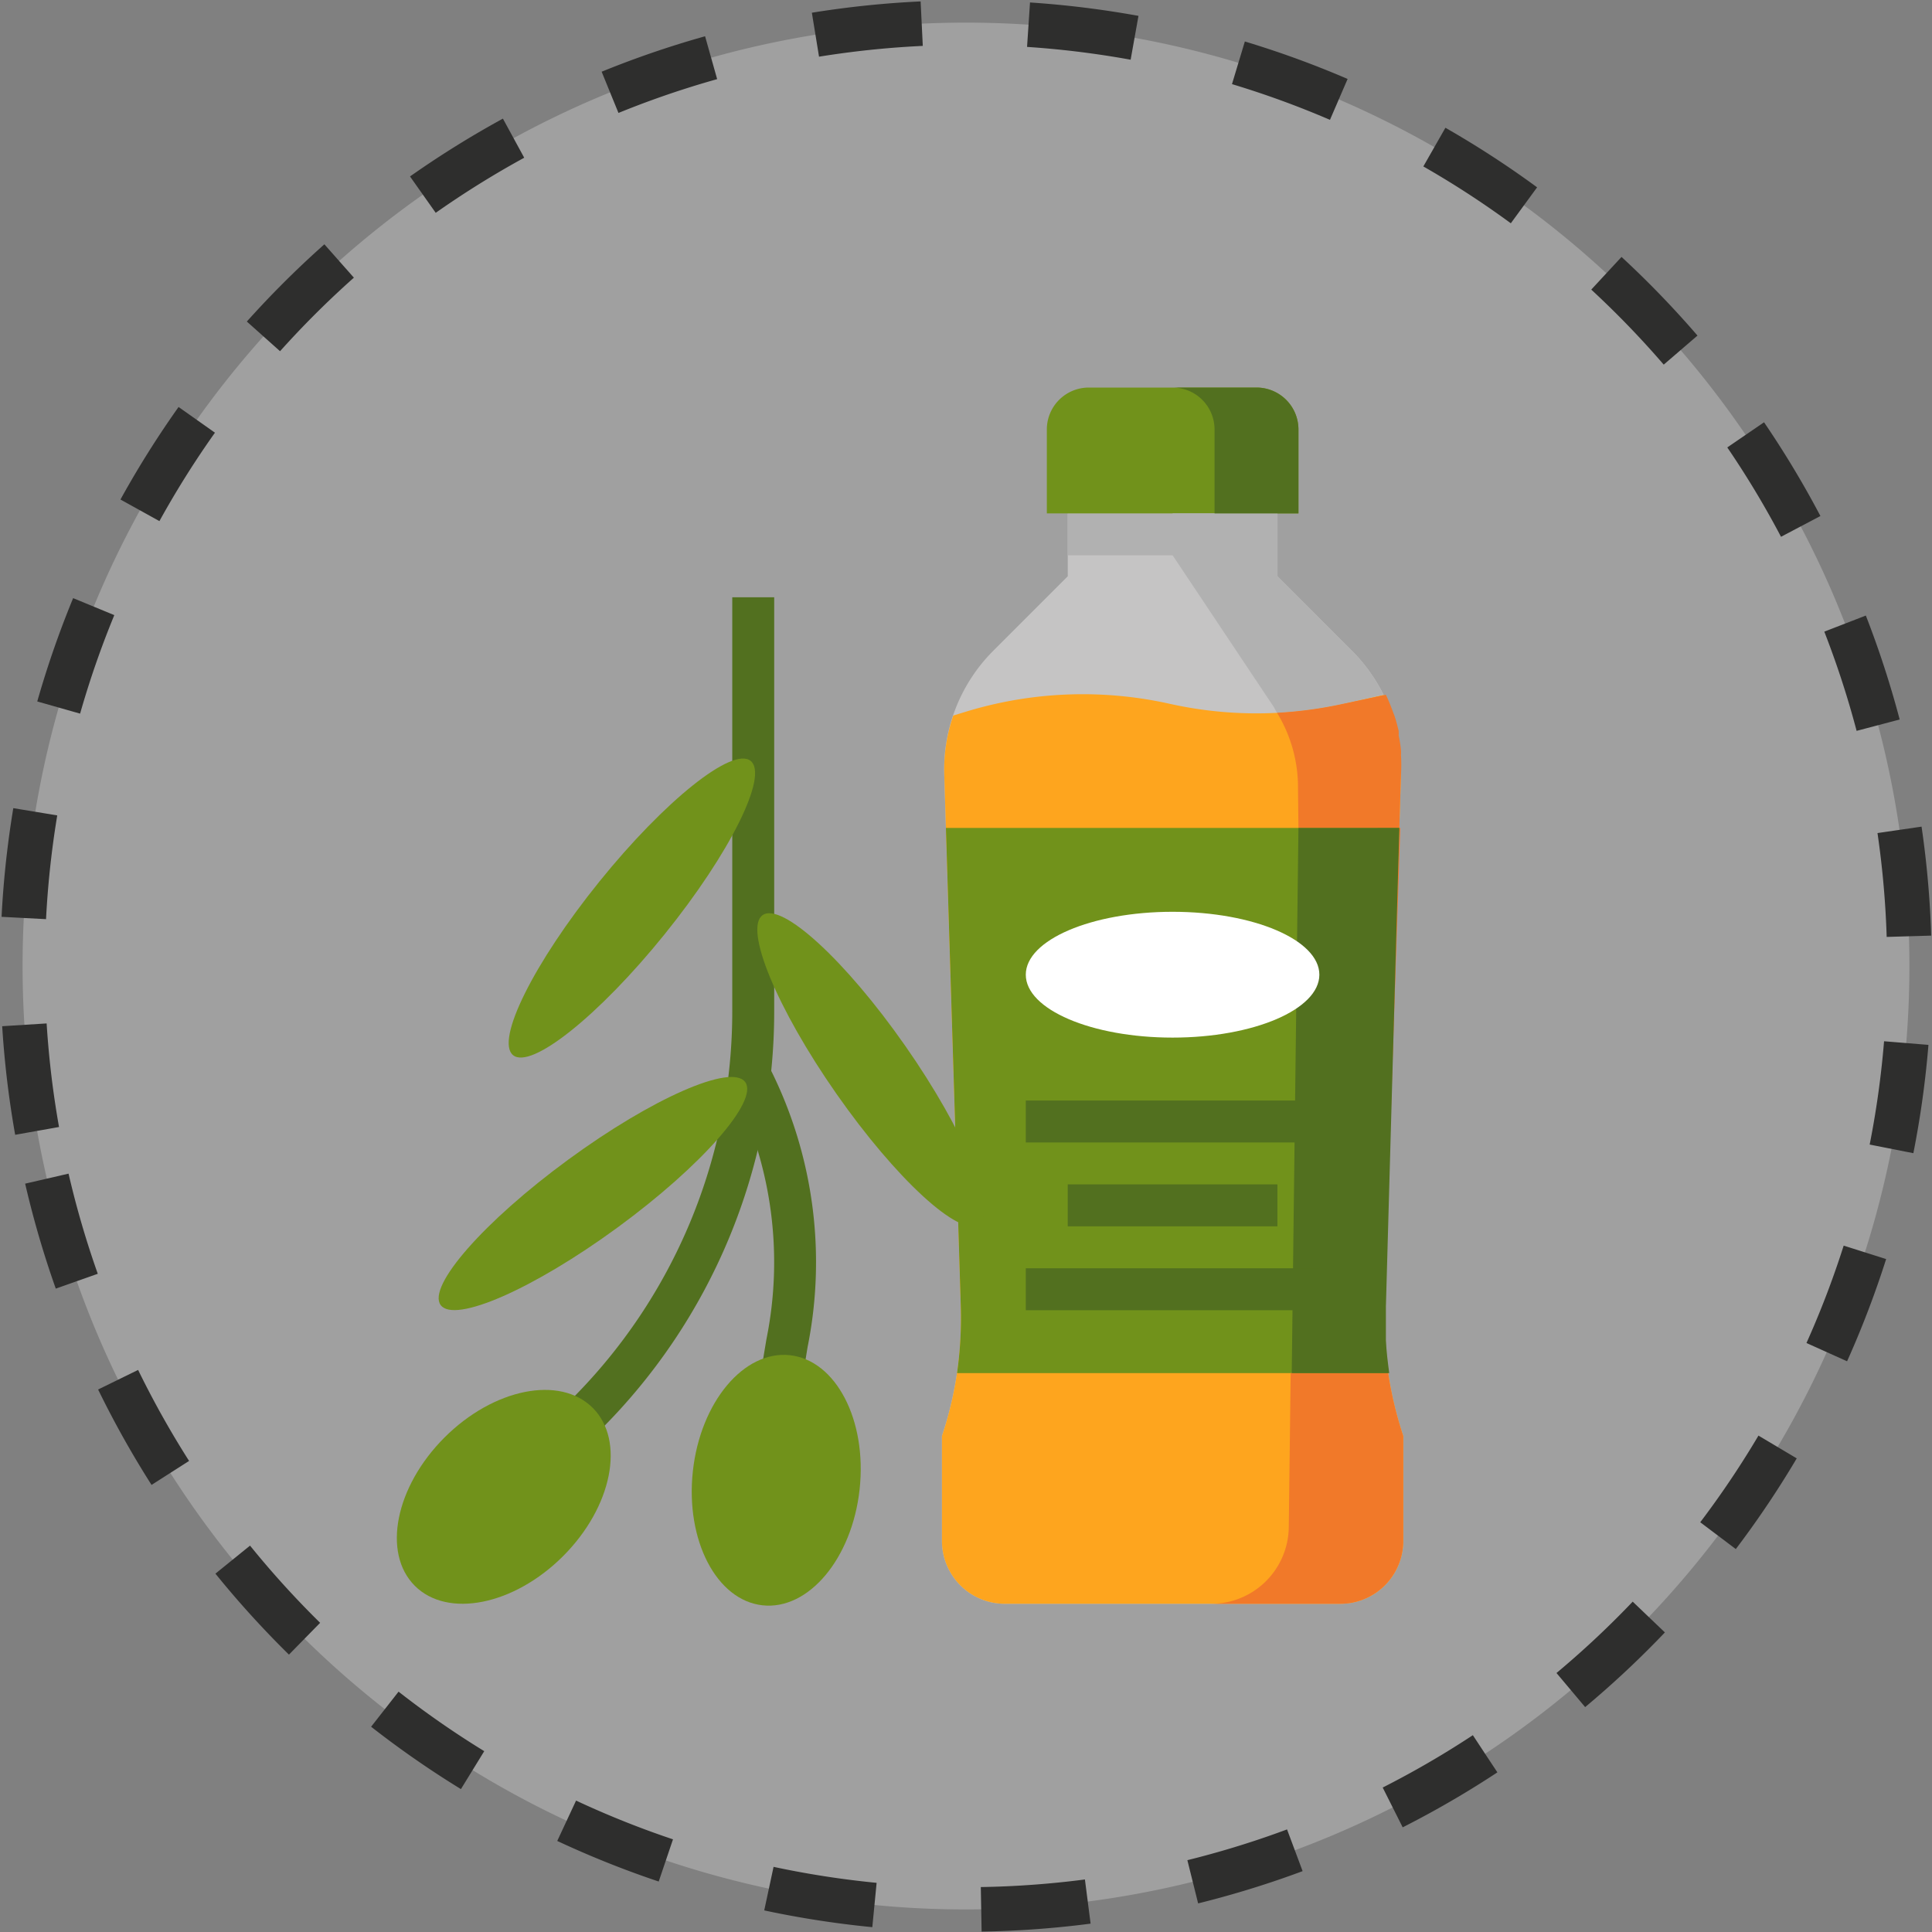 <svg xmlns="http://www.w3.org/2000/svg" width="216.897" height="216.898" viewBox="0 0 216.897 216.898"><rect x="0" y="0" width="216.897" height="216.898" fill="#808080" stroke="none"/><defs><style>.a,.i{fill:#fff;}.a{opacity:0.25;}.b{fill:none;stroke:#2e2e2d;stroke-miterlimit:10;stroke-width:5px;stroke-dasharray:12;}.c{fill:#c5c4c4;}.d{fill:#b1b1b1;}.e{fill:#fea51e;}.f{fill:#71921b;}.g{fill:#52701f;}.h{fill:#f17929;}</style></defs><g transform="translate(2.517 2.518)"><path class="a" d="M2048.767,2385.993a105.913,105.913,0,1,1,122.8,85.773A105.912,105.912,0,0,1,2048.767,2385.993Z" transform="translate(-2047.119 -2261.55)"/><path class="b" d="M2048.767,2385.993a105.913,105.913,0,1,1,122.8,85.773A105.912,105.912,0,0,1,2048.767,2385.993Z" transform="translate(-2047.119 -2261.55)"/><g transform="translate(37.393 40.992)"><path class="c" d="M2239.484,2351.208v-7.062h-23.542v7.062l-8.357,8.357a18.825,18.825,0,0,0-5.509,13.913l1.86,59.748a41.5,41.5,0,0,1-2.119,14.5h0V2459.5a7.061,7.061,0,0,0,7.062,7.063h37.667a7.062,7.062,0,0,0,7.062-7.063h0v-11.771h0a41.5,41.5,0,0,1-2.119-14.5l1.86-59.748a18.826,18.826,0,0,0-5.509-13.913Z" transform="translate(-2135.979 -2330.021)"/><rect class="d" width="23.541" height="4.708" transform="translate(79.959 14.125)"/><path class="e" d="M2253.35,2383.6a18.822,18.822,0,0,0-1.954-8.969l-4.52,1.012a44.72,44.72,0,0,1-19.493,0h0a44.858,44.858,0,0,0-22.67.824l-1.624.495a18.585,18.585,0,0,0-1.012,6.638l1.86,59.748a41.518,41.518,0,0,1-2.119,14.5v11.771a7.062,7.062,0,0,0,7.062,7.063h37.667a7.062,7.062,0,0,0,7.062-7.063h0v-11.771a41.5,41.5,0,0,1-2.119-14.5Z" transform="translate(-2135.979 -2340.142)"/><g transform="translate(66.287)"><path class="f" d="M2253.385,2397.063h-50.9l1.672,53.768a43.714,43.714,0,0,1-.424,7.439h48.4a43.714,43.714,0,0,1-.424-7.439Z" transform="translate(-2202.488 -2347.625)"/><path class="f" d="M2224.165,2322.979H2243a4.707,4.707,0,0,1,4.709,4.708v9.417h-28.25v-9.417A4.708,4.708,0,0,1,2224.165,2322.979Z" transform="translate(-2208.133 -2322.979)"/></g><g transform="translate(24.147 23.542)"><path class="g" d="M2142.683,2451.74l-3.343-3.343a61.527,61.527,0,0,0,18.151-43.787v-46.353h4.708v46.353A66.281,66.281,0,0,1,2142.683,2451.74Z" transform="translate(-2139.34 -2358.257)"/><path class="g" d="M2174.556,2471.967l-4.709-.424.589-3.531a43.535,43.535,0,0,0-3.719-28.085l4.214-2.119a48.378,48.378,0,0,1,4.119,31.122Z" transform="translate(-2148.448 -2384.723)"/></g><g transform="translate(0 38.959)"><ellipse class="f" cx="21.188" cy="4.708" rx="21.188" ry="4.708" transform="translate(6.78 60.246) rotate(-36.219)"/><ellipse class="f" cx="21.233" cy="4.708" rx="21.233" ry="4.708" transform="matrix(0.628, -0.778, 0.778, 0.628, 14.032, 33.036)"/><ellipse class="f" cx="4.708" cy="21.188" rx="4.708" ry="21.188" transform="translate(41.853 22.963) rotate(-34.958)"/><ellipse class="f" cx="14.124" cy="9.416" rx="14.124" ry="9.416" transform="matrix(0.109, -0.994, 0.994, 0.109, 36.336, 96.726)"/><ellipse class="f" cx="14.125" cy="9.416" rx="14.125" ry="9.416" transform="translate(0 88.904) rotate(-45)"/></g><path class="d" d="M2251.994,2365.9c.117.212.211.424.353.636a46.7,46.7,0,0,0,7.439-1.012l4.52-1.012a21.15,21.15,0,0,1,.824,2,18.6,18.6,0,0,0-4.379-6.945l-8.357-8.357v-7.062h-11.771v4.708Z" transform="translate(-2148.888 -2330.021)"/><g transform="translate(116.383 36.842)"><path class="c" d="M2278.935,2384.821a16.97,16.97,0,0,1,0,2.189A16.97,16.97,0,0,0,2278.935,2384.821Z" transform="translate(-2278.017 -2380.396)"/><path class="c" d="M2278.441,2381.54a12.944,12.944,0,0,1,.259,1.624A12.513,12.513,0,0,0,2278.441,2381.54Z" transform="translate(-2277.852 -2379.304)"/><path class="c" d="M2277.559,2378.189c.189.564.33,1.13.471,1.695C2277.889,2379.319,2277.724,2378.753,2277.559,2378.189Z" transform="translate(-2277.559 -2378.189)"/></g><g transform="translate(116.242 36.489)"><path class="e" d="M2278.829,2383.974a4.459,4.459,0,0,1,0,.565A4.459,4.459,0,0,0,2278.829,2383.974Z" transform="translate(-2277.841 -2379.76)"/><path class="e" d="M2278.265,2380.729a4.26,4.26,0,0,1,0,.541A4.26,4.26,0,0,0,2278.265,2380.729Z" transform="translate(-2277.653 -2378.681)"/><path class="e" d="M2277.348,2377.66l.141.353Z" transform="translate(-2277.348 -2377.66)"/></g><g transform="translate(96.066 34.488)"><path class="h" d="M2266.983,2488.785h-10.947l-.212,17.28a8.71,8.71,0,0,1-8.71,8.616h14.5a7.062,7.062,0,0,0,7.062-7.063h0v-11.771A43.042,43.042,0,0,1,2266.983,2488.785Z" transform="translate(-2247.114 -2412.628)"/><path class="h" d="M2265.631,2375.673a46.676,46.676,0,0,1-7.439,1.012,16.078,16.078,0,0,1,2.354,8.475l.047,4.449h11.441l-1.789,53.768,1.86-59.748a16.974,16.974,0,0,0,0-2.189,4.547,4.547,0,0,0,0-.565,13.21,13.21,0,0,0-.259-1.624,4.09,4.09,0,0,0,0-.542c-.142-.565-.282-1.13-.471-1.695l-.141-.353a21.29,21.29,0,0,0-.824-2Z" transform="translate(-2250.8 -2374.661)"/></g><g transform="translate(115.484 103.205)"><path class="f" d="M2276.24,2477.637v3.743C2276.217,2480.133,2276.193,2478.885,2276.24,2477.637Z" transform="translate(-2276.213 -2477.637)"/><path class="f" d="M2276.325,2483.246a30.271,30.271,0,0,0,.376,3.7C2276.537,2485.719,2276.4,2484.588,2276.325,2483.246Z" transform="translate(-2276.25 -2479.503)"/></g><path class="g" d="M2261.415,2397.063l-.754,61.207h10.947c-.165-1.224-.306-2.354-.376-3.7h0v-3.743l1.507-53.768Z" transform="translate(-2155.554 -2347.625)"/><ellipse class="i" cx="16.479" cy="7.062" rx="16.479" ry="7.062" transform="translate(75.251 58.853)"/><g transform="translate(75.251)"><rect class="g" width="32.958" height="4.708" transform="translate(0 98.874)"/><rect class="g" width="32.958" height="4.708" transform="translate(0 80.041)"/><rect class="g" width="23.541" height="4.708" transform="translate(4.708 89.457)"/><path class="g" d="M2250.039,2322.979h-9.416a4.707,4.707,0,0,1,4.708,4.708v9.417h9.417v-9.417A4.707,4.707,0,0,0,2250.039,2322.979Z" transform="translate(-2224.14 -2322.979)"/></g></g></g></svg>